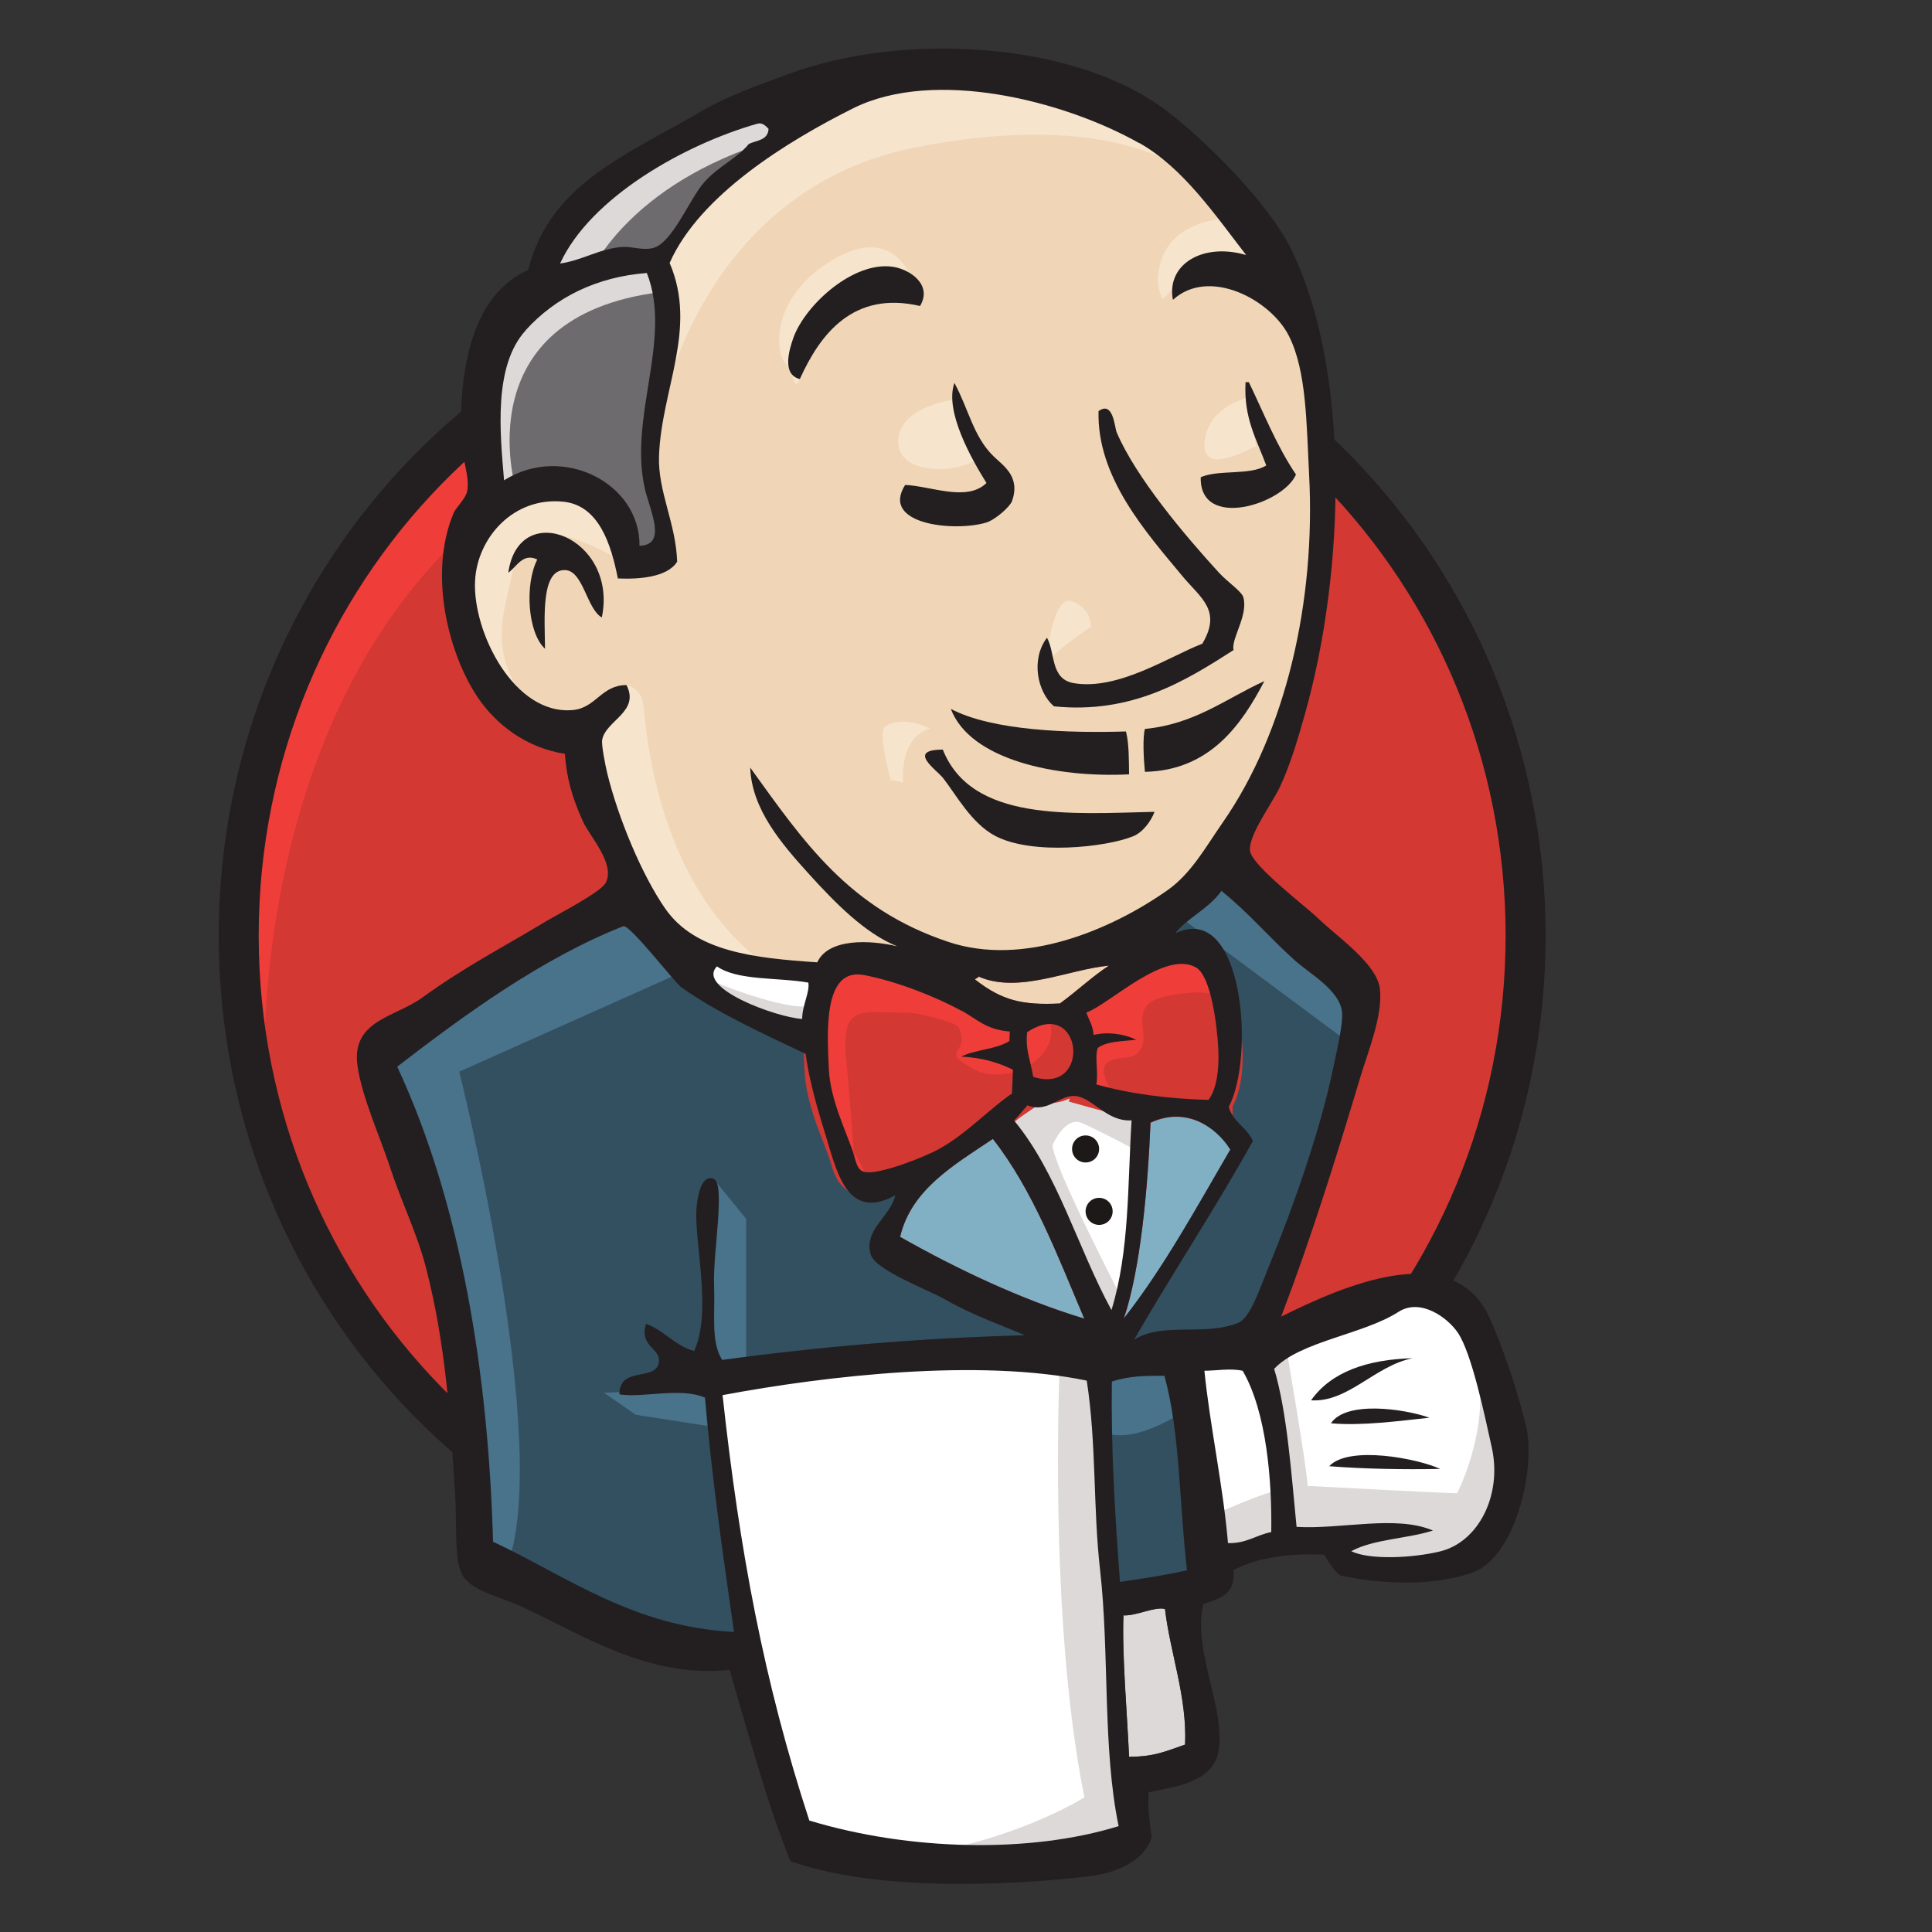 <?xml version="1.0" encoding="UTF-8"?>
<svg id="Layer_1" data-name="Layer 1" xmlns="http://www.w3.org/2000/svg" viewBox="0 0 100 100">
  <rect x="0" y="0" width="100" height="100" fill="#333333" stroke="none"/>
  <defs>
    <style>
      .cls-1, .cls-2 {
        fill: #f7e4cd;
      }

      .cls-3, .cls-4, .cls-5, .cls-2, .cls-6, .cls-7, .cls-8, .cls-9, .cls-10, .cls-11, .cls-12, .cls-13 {
        fill-rule: evenodd;
      }

      .cls-3, .cls-14 {
        fill: #fff;
      }

      .cls-4 {
        fill: #dcd9d8;
      }

      .cls-5 {
        fill: #d33833;
      }

      .cls-15, .cls-7 {
        fill: #231f20;
      }

      .cls-6 {
        fill: #81b0c4;
      }

      .cls-16 {
        fill: none;
        stroke: #d33833;
        stroke-miterlimit: 5;
        stroke-width: 2.5px;
      }

      .cls-8 {
        fill: #49728b;
      }

      .cls-17, .cls-11 {
        fill: #ef3d3a;
      }

      .cls-9 {
        fill: #f0d6b7;
      }

      .cls-10 {
        fill: #335061;
      }

      .cls-12 {
        fill: #6d6b6d;
      }

      .cls-13 {
        fill: #1d1919;
      }
    </style>
  </defs>
  <g id="g10">
    <g id="g3393">
      <path id="path22" class="cls-5" d="M78.97,48.3c0,18.82-14.91,34.07-33.31,34.07S12.36,67.12,12.36,48.3,27.27,14.23,45.66,14.23s33.31,15.25,33.31,34.07"/>
      <path id="path24" class="cls-17" d="M13.71,56.74s-2.41-35.53,30.33-36.54l-2.28-3.81-17.76,5.96-5.08,5.84-4.44,8.5-2.54,9.9.76,6.6"/>
      <path id="path26" class="cls-15" d="M22.85,25.06c-5.84,5.98-9.46,14.24-9.46,23.37h0c0,9.13,3.62,17.39,9.46,23.37h0c5.85,5.98,13.9,9.67,22.81,9.67h0c8.91,0,16.97-3.69,22.81-9.67h0c5.84-5.98,9.46-14.24,9.46-23.37h0c0-9.13-3.62-17.39-9.46-23.37h0c-5.85-5.98-13.9-9.67-22.81-9.67h0c-8.91,0-16.97,3.69-22.81,9.67h0ZM21.37,73.24c-6.21-6.35-10.05-15.13-10.05-24.81h0c0-9.68,3.84-18.46,10.05-24.81h0c6.21-6.35,14.8-10.29,24.29-10.29h0c9.49,0,18.08,3.94,24.29,10.29h0c6.21,6.35,10.05,15.13,10.05,24.81h0c0,9.68-3.84,18.46-10.05,24.81h0c-6.21,6.35-14.8,10.29-24.29,10.29h0c-9.49,0-18.08-3.94-24.29-10.29h0"/>
      <path id="path28" class="cls-9" d="M59.68,48.49l-5.08.76-6.85.76-4.44.13-4.31-.13-3.3-1.02-2.92-3.17-2.28-6.47-.51-1.4-3.05-1.01-1.78-2.92-1.27-4.19,1.4-3.68,3.3-1.14,2.66,1.27,1.27,2.79,1.52-.25.51-.63-.51-2.92-.13-3.68.76-5.08-.03-2.9,2.31-3.7,4.06-2.92,7.11-3.05,7.87,1.14,6.85,4.95,3.17,5.08,2.03,3.68.51,9.14-1.52,7.87-2.79,6.98-2.66,3.68"/>
      <path id="path30" class="cls-10" d="M55.37,70.44l-18.15.76v3.05l1.52,10.66-.76.89-12.69-4.31-.89-1.52-1.27-14.34-2.92-8.63-.63-2.03,10.15-6.98,3.17-1.27,2.79,3.43,2.41,2.16,2.79.89,1.27.38,1.52,6.6,1.14,1.4,2.92-1.02-2.03,3.93,11.04,5.2-1.4.76"/>
      <path id="path32" class="cls-12" d="M25.3,26.16l3.3-1.14,2.66,1.27,1.27,2.79,1.52-.25.38-1.52-.76-2.92.76-6.98-.63-3.81,2.28-2.66,4.95-3.93-1.4-1.9-6.98,3.43-2.92,2.28-1.65,3.55-2.54,3.43-.76,4.06.51,4.31"/>
      <path id="path34" class="cls-4" d="M30.5,14.23s1.9-4.69,9.52-6.98c7.61-2.28.38-1.65.38-1.65l-8.25,3.17-3.17,3.17-1.4,2.54,2.92-.25"/>
      <path id="path36" class="cls-4" d="M26.69,25.27s-2.66-8.88,7.49-10.15l-.38-1.52-6.98,1.65-2.03,6.6.51,4.31,1.4-.89"/>
      <path id="path38" class="cls-2" d="M30.75,37.07l1.66-1.61s.75.09.88.98c.13.89.51,8.88,5.96,13.2.5.39-4.06-.63-4.06-.63l-4.06-6.34"/>
      <path id="path40" class="cls-2" d="M54.1,34.66s.3-3.85,1.33-3.55c1.04.3,1.04,1.33,1.04,1.33,0,0-2.52,1.63-2.37,2.22"/>
      <path id="path42" class="cls-1" d="M64.63,20.57s-2.09.44-2.28,2.28c-.19,1.84,2.28.38,2.66.25"/>
      <path id="path44" class="cls-1" d="M49.28,20.7s-2.79.38-2.79,2.16,3.17,1.65,4.06.89"/>
      <path id="path46" class="cls-2" d="M32.02,28.95s-4.82-2.92-5.33-.13c-.51,2.79-1.65,4.82.76,7.74l-1.65-.51-1.52-3.93-.51-3.81,2.92-3.05,3.3.25,1.9,1.52.13,1.9"/>
      <path id="path48" class="cls-2" d="M34.31,20.95s2.16-11.17,13.07-13.32c8.98-1.78,13.7.38,15.48,2.41,0,0-7.99-9.52-15.61-6.6-7.61,2.92-13.2,8.25-13.07,11.67.22,5.83.13,5.84.13,5.84"/>
      <path id="path50" class="cls-2" d="M63.74,11.31s-3.68-.13-3.81,3.17c0,0,0,.51.25,1.01,0,0,2.92-3.3,4.7-1.52"/>
      <path id="path52" class="cls-2" d="M47.63,15.84s-.63-5.06-4.95-2.12c-2.79,1.9-2.54,4.57-2.03,5.08.51.51.37,1.53.76.83.39-.7.26-2.99,1.65-3.62,1.4-.63,3.68-1.34,4.57-.16"/>
      <path id="path54" class="cls-8" d="M35.7,50.14l-11.93,5.33s4.95,19.67,2.41,25.76l-1.78-.63-.13-7.49-3.3-14.21-1.4-3.93,12.43-8.37,3.68,3.55"/>
      <path id="path56" class="cls-8" d="M36.93,61.02l1.69,2.06v7.61h-2.03s-.25-5.33-.25-5.96.25-2.92.25-2.92"/>
      <path id="path58" class="cls-8" d="M36.97,71.84l-5.71.25,1.65,1.14,4.06.63"/>
      <path id="path60" class="cls-10" d="M56.51,70.57l4.69-.13,1.14,11.67-4.82.63-1.01-12.18"/>
      <path id="path62" class="cls-10" d="M57.78,70.57l7.11-.38s2.92-7.36,2.92-7.74,2.54-10.66,2.54-10.66l-5.71-5.96-1.14-1.02-3.05,3.05v11.8l-2.66,10.91"/>
      <path id="path64" class="cls-8" d="M60.95,69.68l-4.44.89.63,3.55c1.65.76,4.44-1.27,4.44-1.27"/>
      <path id="path66" class="cls-8" d="M61.08,47.47l8.88,6.6.25-3.05-6.73-6.22-2.41,2.66"/>
      <path id="path68" class="cls-3" d="M41.37,95.57l-2.63-10.66-1.31-7.87-.22-5.84,11.89-.63h7.4s-.67,13.32-.67,13.32l1.14,10.28-.13,1.9-9.64.76-5.84-1.27"/>
      <path id="path70" class="cls-4" d="M54.86,70.44s-.63,13.2,1.27,22.59c0,0-3.81,2.41-9.39,3.05l10.66-.38,1.27-.76-1.52-20.81-.38-4.44"/>
      <path id="path72" class="cls-3" d="M62.56,81.1l4.95-1.4,9.39-.51,1.4-4.31-2.54-7.49-2.92-.38-4.06,1.27-3.9,1.9-2.07-.38-1.61.63"/>
      <path id="path74" class="cls-4" d="M62.48,78.56s3.3-1.52,3.81-1.4l-1.4-6.98,1.65-.63s1.14,6.6,1.14,7.36c0,0,7.11.38,7.74.38,0,0,1.52-2.92,1.14-5.96l1.4,4.06.13,2.28-2.03,3.05-2.28.51-3.81-.13-1.27-1.65-4.44.63-1.4.51"/>
      <path id="path76" class="cls-14" d="M57.49,69.55l-2.79-7.11-2.92-4.19s.63-1.78,1.52-1.78h2.92l2.79,1.02-.25,4.69-1.27,7.36"/>
      <path id="path78" class="cls-4" d="M58.03,67.14s-3.55-6.85-3.55-7.87c0,0,.63-1.52,1.52-1.14s2.79,1.4,2.79,1.4v-2.41l-4.31-.89-2.92.38,4.95,11.67,1.01.13"/>
      <path id="path80" class="cls-14" d="M42.52,50.39l-3.52-.38-3.3-1.02v1.14l1.61,1.78,5.08,2.28"/>
      <path id="path82" class="cls-4" d="M36.84,50.77s3.93,1.65,5.2,1.27l.13,1.52-3.55-.76-2.16-1.52.38-.51"/>
      <path id="path84" class="cls-5" d="M62.55,56.92c-2.15-.06-4.1-.32-5.8-.8.12-.7-.1-1.38.07-1.89.47-.34,1.27-.34,1.99-.42-.62-.3-1.49-.43-2.21-.25-.02-.48-.23-.78-.37-1.16,1.21-.43,4.07-3.26,5.68-2.33.77.45,1.09,2.99,1.15,4.23.05,1.03-.09,2.06-.51,2.61"/>
      <path id="path86" class="cls-16" d="M62.55,56.92c-2.15-.06-4.1-.32-5.8-.8.12-.7-.1-1.38.07-1.89.47-.34,1.27-.34,1.99-.42-.62-.3-1.49-.43-2.21-.25-.02-.48-.23-.78-.37-1.16,1.21-.43,4.07-3.26,5.68-2.33.77.45,1.09,2.99,1.15,4.23.05,1.03-.09,2.06-.51,2.61Z"/>
      <path id="path88" class="cls-5" d="M52.26,53.4c0,.16-.01.33-.02.49-.67.44-1.76.44-2.5.81,1.09.05,1.94.31,2.68.68-.02.41-.03.82-.05,1.23-1.23.84-2.36,2.1-3.81,2.89-.69.37-3.09,1.34-3.82,1.17-.41-.1-.45-.61-.62-1.09-.35-1.03-1.16-2.68-1.23-4.24-.09-1.97-.29-5.26,1.83-4.86,1.71.33,3.7,1.11,5.02,1.84.81.44,1.28.99,2.5,1.08"/>
      <path id="path90" class="cls-16" d="M52.26,53.4c0,.16-.01.33-.02.49-.67.44-1.76.44-2.5.81,1.09.05,1.94.31,2.68.68-.02.41-.03.82-.05,1.23-1.23.84-2.36,2.1-3.81,2.89-.69.37-3.09,1.34-3.82,1.17-.41-.1-.45-.61-.62-1.09-.35-1.03-1.16-2.68-1.23-4.24-.09-1.97-.29-5.26,1.83-4.86,1.71.33,3.7,1.11,5.02,1.84.81.44,1.28.99,2.5,1.08Z"/>
      <path id="path92" class="cls-5" d="M53.48,55.74c-.19-1.07-.41-1.38-.32-2.31,2.86-1.9,3.39,3.27.32,2.31"/>
      <path id="path94" class="cls-16" d="M53.48,55.74c-.19-1.07-.41-1.38-.32-2.31,2.86-1.9,3.39,3.27.32,2.31Z"/>
      <path id="path96" class="cls-11" d="M57.62,56.61s-.89-1.27-.25-1.65,1.27,0,1.65-.63,0-1.02.13-1.78.76-.89,1.4-1.02,2.41-.38,2.66.25l-.76-2.28-1.52-.51-4.82,2.79-.25,1.4v2.79"/>
      <path id="path98" class="cls-11" d="M44.29,60.8c-.15-1.98-.31-3.96-.49-5.94-.27-2.95.71-2.44,3.27-2.44.39,0,2.41.47,2.55.76.69,1.41-1.16,1.1.8,2.17,1.65.9,4.56-.55,3.9-2.55-.37-.44-1.94-.14-2.51-.43-.99-.51-1.98-1.03-2.97-1.54-1.26-.65-4.18-1.61-5.52-.69-3.41,2.32.22,8.11,1.43,10.52"/>
      <path id="path100" class="cls-7" d="M47.63,15.84c-3.46-.81-5.18,1.45-6.23,3.78-.94-.23-.56-1.5-.33-2.15.62-1.7,3.11-3.97,5.15-3.66.88.13,2.06.93,1.4,2.03"/>
      <path id="path102" class="cls-7" d="M64.48,19.78c.05,0,.11,0,.16,0,.78,1.62,1.46,3.34,2.44,4.78-.66,1.54-5,2.9-4.93.14.94-.41,2.56-.08,3.39-.61-.48-1.32-1.18-2.44-1.07-4.31"/>
      <path id="path104" class="cls-7" d="M49.4,19.82c.74,1.36.98,2.79,2.04,3.81.47.46,1.4,1.03.94,2.31-.11.3-.89.98-1.34,1.11-1.65.49-5.49.1-4.19-1.95,1.36.06,3.19.89,4.21-.1-.78-1.25-2.18-3.72-1.66-5.18"/>
      <path id="path106" class="cls-7" d="M63.86,33.64c-2.48,1.59-5.25,3.33-9.31,2.92-.87-.76-1.2-2.44-.36-3.55.44.76.16,2.14,1.39,2.35,2.31.39,4.99-1.41,6.65-2.04,1.03-1.73-.09-2.37-1.02-3.49-1.9-2.29-4.44-5.12-4.35-8.55.77-.56.83.85.94,1.1.99,2.32,3.48,5.28,5.3,7.27.45.49,1.18.96,1.26,1.28.24.94-.61,2.07-.52,2.69"/>
      <path id="path108" class="cls-7" d="M31.15,31.96c-.78-.44-.96-2.4-1.88-2.45-1.3-.08-1.07,2.54-1.06,4.07-.9-.82-1.06-3.33-.4-4.62-.75-.37-1.09.41-1.5.68.54-3.89,5.7-1.81,4.84,2.32"/>
      <path id="path110" class="cls-7" d="M65.44,35.26c-1.15,2.2-2.79,4.62-6.18,4.69-.07-.71-.12-1.79,0-2.22,2.59-.25,4.19-1.57,6.17-2.47"/>
      <path id="path112" class="cls-7" d="M49.21,36.69c2.16,1.14,6.13,1.26,9.07,1.17.16.64.15,1.44.16,2.22-3.78.19-8.24-.75-9.23-3.4"/>
      <path id="path114" class="cls-7" d="M48.8,38.8c1.49,3.75,6.63,3.32,10.96,3.22-.19.49-.6,1.06-1.12,1.27-1.39.56-5.22.99-7.14-.03-1.22-.65-2.01-2.12-2.68-2.98-.32-.42-1.93-1.48-.02-1.48"/>
      <path id="path116" class="cls-6" d="M63.68,59.51c-1.75,3-3.43,6.09-5.51,8.74.87-2.57,1.25-6.86,1.38-10.13,1.83-.85,3.39.19,4.14,1.39"/>
      <path id="path118" class="cls-7" d="M73.12,70.3c-1.96.39-3.34,2.3-5.26,2.18,1.05-1.48,2.9-2.11,5.26-2.18"/>
      <path id="path120" class="cls-7" d="M73.99,73.38c-1.6.17-3.48.43-5.1.29.77-1.17,3.73-.77,5.1-.29"/>
      <path id="path122" class="cls-7" d="M74.54,76.03c-1.8.04-4.04,0-5.74-.14,1.01-1.09,4.58-.4,5.74.14"/>
      <path id="path124" class="cls-4" d="M60.3,83.28c.26,2.26,1.15,4.55,1.04,7.02-.99.34-1.57.63-2.9.63-.09-2.1-.38-5.32-.29-7.32.66.04,1.62-.47,2.15-.33"/>
      <path id="path126" class="cls-9" d="M57.4,49.98c-.9.59-1.67,1.33-2.54,1.96-1.92.1-2.97-.13-4.39-1.24.02-.09.17-.05.17-.16,2.06.92,4.68-.37,6.76-.56"/>
      <path id="path128" class="cls-6" d="M46.59,64.02c.57-2.45,2.78-3.72,4.8-5.07,2.08,2.64,3.34,6.03,4.73,9.3-3.29-.99-6.65-2.6-9.53-4.23"/>
      <path id="path130" class="cls-7" d="M58.15,83.61c-.08,2,.2,5.22.29,7.32,1.33,0,1.9-.29,2.9-.63.11-2.47-.78-4.76-1.04-7.02-.53-.14-1.49.37-2.15.33ZM37.4,72.21c.88,8.08,2.15,14.87,4.49,22.02,5.18,1.57,11.43,1.71,16.01.29-.84-4.04-.47-8.95-.96-13.26-.37-3.24-.18-6.5-.69-9.8-5.55-1.15-13.39-.27-18.84.75ZM57.55,71.51c-.05,3.47.16,6.89.42,10.37,1.33-.2,2.24-.33,3.47-.6-.4-3.34-.35-7.11-1.17-10.07-.95,0-1.78-.01-2.72.3ZM64.31,70.95c-.63-.14-1.37,0-1.97,0,.28,2.83.97,5.95,1.22,8.92.95.03,1.46-.42,2.24-.57.04-2.61-.23-6.2-1.48-8.35h0ZM74.54,80.3c1.98-.48,3.23-2.91,2.67-5.4-.37-1.67-1.03-4.83-1.74-5.9-.52-.79-1.94-1.83-3.08-1.1-1.84,1.18-5.09,1.52-6.44,2.95.67,2.25.88,5.33,1.16,8.18,2.3.14,5.14-.63,7.06.19-1.34.43-3.07.44-4.23,1.07.94.46,3.16.36,4.6.01h0ZM56.12,68.25c-1.39-3.27-2.66-6.66-4.73-9.3-2.01,1.35-4.23,2.62-4.8,5.07,2.88,1.63,6.24,3.24,9.53,4.23ZM59.55,58.11c-.13,3.27-.51,7.57-1.38,10.13,2.08-2.65,3.76-5.74,5.51-8.74-.75-1.2-2.31-2.25-4.14-1.39ZM55.66,56.73c-.79-.08-1.46.91-2.48.48-.23.26-.45.54-.69.79,2.26,2.73,3.29,6.6,5.04,9.81.94-3.08.83-6.45,1.04-9.82-1.29.08-2-1.17-2.91-1.26ZM53.16,53.43c-.08.93.13,1.24.32,2.31,3.07.96,2.54-4.22-.32-2.31ZM49.75,52.31c-1.32-.72-3.31-1.51-5.02-1.84-2.12-.41-1.92,2.89-1.83,4.86.07,1.56.88,3.2,1.23,4.24.17.48.2,1,.62,1.09.73.17,3.14-.79,3.82-1.17,1.45-.79,2.58-2.05,3.81-2.89.02-.41.03-.82.05-1.23-.74-.37-1.6-.63-2.68-.68.74-.37,1.82-.37,2.5-.81,0-.16.01-.33.02-.49-1.23-.09-1.7-.64-2.5-1.08ZM37.11,50.02c-1.1,1.12,3.08,2.64,4.41,2.72,0-.71.4-1.37.32-1.88-1.58-.28-3.66-.09-4.73-.84ZM50.64,50.54c0,.11-.15.07-.17.16,1.41,1.1,2.46,1.33,4.39,1.24.87-.63,1.64-1.37,2.54-1.96-2.08.19-4.7,1.48-6.76.56ZM63.06,54.31c-.06-1.24-.38-3.79-1.15-4.23-1.61-.94-4.47,1.89-5.68,2.33.13.38.35.68.37,1.16.72-.18,1.59-.06,2.21.25-.72.08-1.51.07-1.99.42-.17.5.04,1.19-.07,1.89,1.7.48,3.65.74,5.8.8.42-.54.56-1.58.51-2.61ZM35.26,51.1c-.34-.25-2.68-3.28-3-3.16-4.22,1.67-8.17,4.55-11.7,7.27,3.36,7.22,4.72,16.06,4.96,24.59,3.85,1.8,7.24,4.4,12.47,4.67-.61-4.28-1.16-8.1-1.5-12.13-1.31-.55-3.2.03-4.43-.17-.01-1.48,1.88-.65,2.04-1.65.12-.75-1.04-.81-.66-2,.96.35,1.47,1.12,2.49,1.41.94-2.05-.01-5.68.12-7.39.03-.32.16-1.78.88-1.53.64.23-.04,3.88.03,5.5.06,1.49-.18,2.94.42,3.88,5.05-.69,10.19-1.13,15.66-1.28-1.2-.52-2.63-1-4.2-1.89-.85-.48-3.53-1.48-3.77-2.28-.39-1.29,1.03-1.97,1.27-3.07-2.55,1.39-3.05-1.33-3.65-3.26-.55-1.75-.86-3.05-.99-4.06-2.2-1.05-4.55-2.11-6.44-3.45h0ZM60.83,48.31c3.52-1.71,4.15,6.38,2.77,8.98.21.78.95,1.07,1.25,1.77-1.96,3.52-4.14,6.8-6.15,10.28,1.49-.93,3.62-.17,5.37-.86.64-.25,1.11-1.72,1.59-2.89,1.33-3.23,2.74-7.3,3.36-10.38.14-.7.52-2.23.44-2.86-.15-1.12-1.67-1.95-2.44-2.64-1.42-1.28-2.32-2.4-3.8-3.6-.6.89-1.89,1.49-2.39,2.21h0ZM27.21,17.1c-1.68,1.84-1.33,5.3-1.12,7.76,3.03-1.91,7.05.15,7.01,3.39,1.45-.04.54-1.81.28-2.95-.86-3.72,1.44-7.76.1-11.17-2.6.2-4.73,1.26-6.27,2.96h0ZM39.21,6.4c-3.8,1.08-8.66,3.83-10.22,7.24,1.21-.18,2.05-.78,3.24-.86.45-.03,1.04.19,1.56.06,1.03-.26,1.9-2.57,2.68-3.43.76-.84,1.67-1.2,2.29-1.96.4-.19.99-.18,1.02-.78-.17-.19-.36-.33-.56-.27ZM58.97,7.41c-3.94-2.22-10.61-3.89-14.8-1.81-3.38,1.69-7.95,4.48-9.51,8.01,1.46,3.41-.43,6.54-.55,10-.06,1.84.87,3.45.94,5.46-.5.82-2.02.92-3.07.87-.35-1.77-.98-3.77-2.8-3.97-2.59-.28-4.48,1.86-4.59,4.09-.14,2.63,2.02,6.99,5.08,6.69,1.18-.12,1.47-1.3,2.76-1.29.7,1.39-1.08,1.83-1.26,2.83-.05.26.15,1.26.26,1.73.56,2.3,1.79,5.27,3.01,7.02,1.55,2.22,4.59,2.55,7.86,2.77.58-1.26,2.74-1.16,4.14-.83-1.68-.67-3.24-2.28-4.54-3.71-1.49-1.64-2.99-3.4-3.07-5.54,2.81,3.9,5.13,7.31,10.25,9.02,3.87,1.3,8.39-.59,11.36-2.68,1.23-.87,1.97-2.24,2.85-3.5,3.28-4.72,4.81-11.45,4.47-17.98-.14-2.69-.13-5.37-1.04-7.19-.94-1.89-4.14-3.59-6.01-1.88-.35-1.84,1.55-2.98,3.79-2.32-1.59-2.05-3.26-4.52-5.53-5.8h0ZM66.31,68.15c3.08-1.53,8.83-4.12,10.76,0,.71,1.52,1.55,4.09,1.92,5.66.52,2.21-.56,6.87-2.84,7.61-2.01.66-4.36.62-6.78.13-.29-.24-.6-.65-.82-1.08-1.73-.07-3.35.09-4.71.8.13,1.28-.74,1.48-1.55,1.75-.6,2.38,1.2,5.5.77,7.67-.31,1.55-2.21,1.79-3.61,2.08-.05.86.06,1.58.16,2.31-.32,1.18-1.76,1.85-3.12,2.02-4.48.54-11.27.78-15.58-.77-1.2-2.95-2.15-6.53-3.15-9.9-4.2.45-7.6-1.81-10.8-3.29-1.11-.51-2.64-.8-3.06-1.68-.4-.85-.24-2.49-.34-4.04-.25-3.95-.47-7.76-1.51-11.8-.47-1.81-1.28-3.42-1.85-5.17-.53-1.62-1.45-3.62-1.69-5.24-.36-2.4,1.9-2.53,3.34-3.57,2.23-1.61,3.98-2.49,6.39-3.94.72-.43,2.87-1.52,3.12-2.02.49-.99-.84-2.39-1.19-3.17-.56-1.23-.85-2.27-.93-3.49-2.03-.32-3.56-1.53-4.49-2.89-1.53-2.25-2.6-6.41-1.27-9.58.1-.25.62-.74.7-1.12.15-.75-.28-1.76-.31-2.56-.14-4.11.7-7.66,3.47-8.9,1.12-4.48,5.15-5.97,8.94-8.2,1.42-.83,2.98-1.36,4.59-1.96,5.79-2.13,14.67-1.73,19.48,1.9,2.04,1.54,5.29,4.79,6.46,7.15,3.08,6.22,2.86,16.61.71,24.18-.29,1.02-.71,2.51-1.29,3.73-.41.85-1.68,2.56-1.52,3.31.16.78,2.89,2.85,3.48,3.42,1.06,1.02,3.06,2.37,3.23,3.66.17,1.37-.6,3.24-1,4.56-1.32,4.41-2.6,8.48-4.1,12.41"/>
      <path id="path132" class="cls-2" d="M45.77,37.65c.17-.22,1.09-.56,2.37.06,0,0-1.52.25-1.4,2.79l-.63-.13s-.66-2.3-.34-2.72"/>
      <path id="path134" class="cls-13" d="M56.89,59.47c0,.39-.31.7-.7.7s-.7-.31-.7-.7.31-.7.7-.7.7.31.7.7"/>
      <path id="path136" class="cls-13" d="M57.59,62.7c0,.39-.31.7-.7.7s-.7-.31-.7-.7.31-.7.7-.7.7.31.7.7"/>
    </g>
  </g>
</svg>